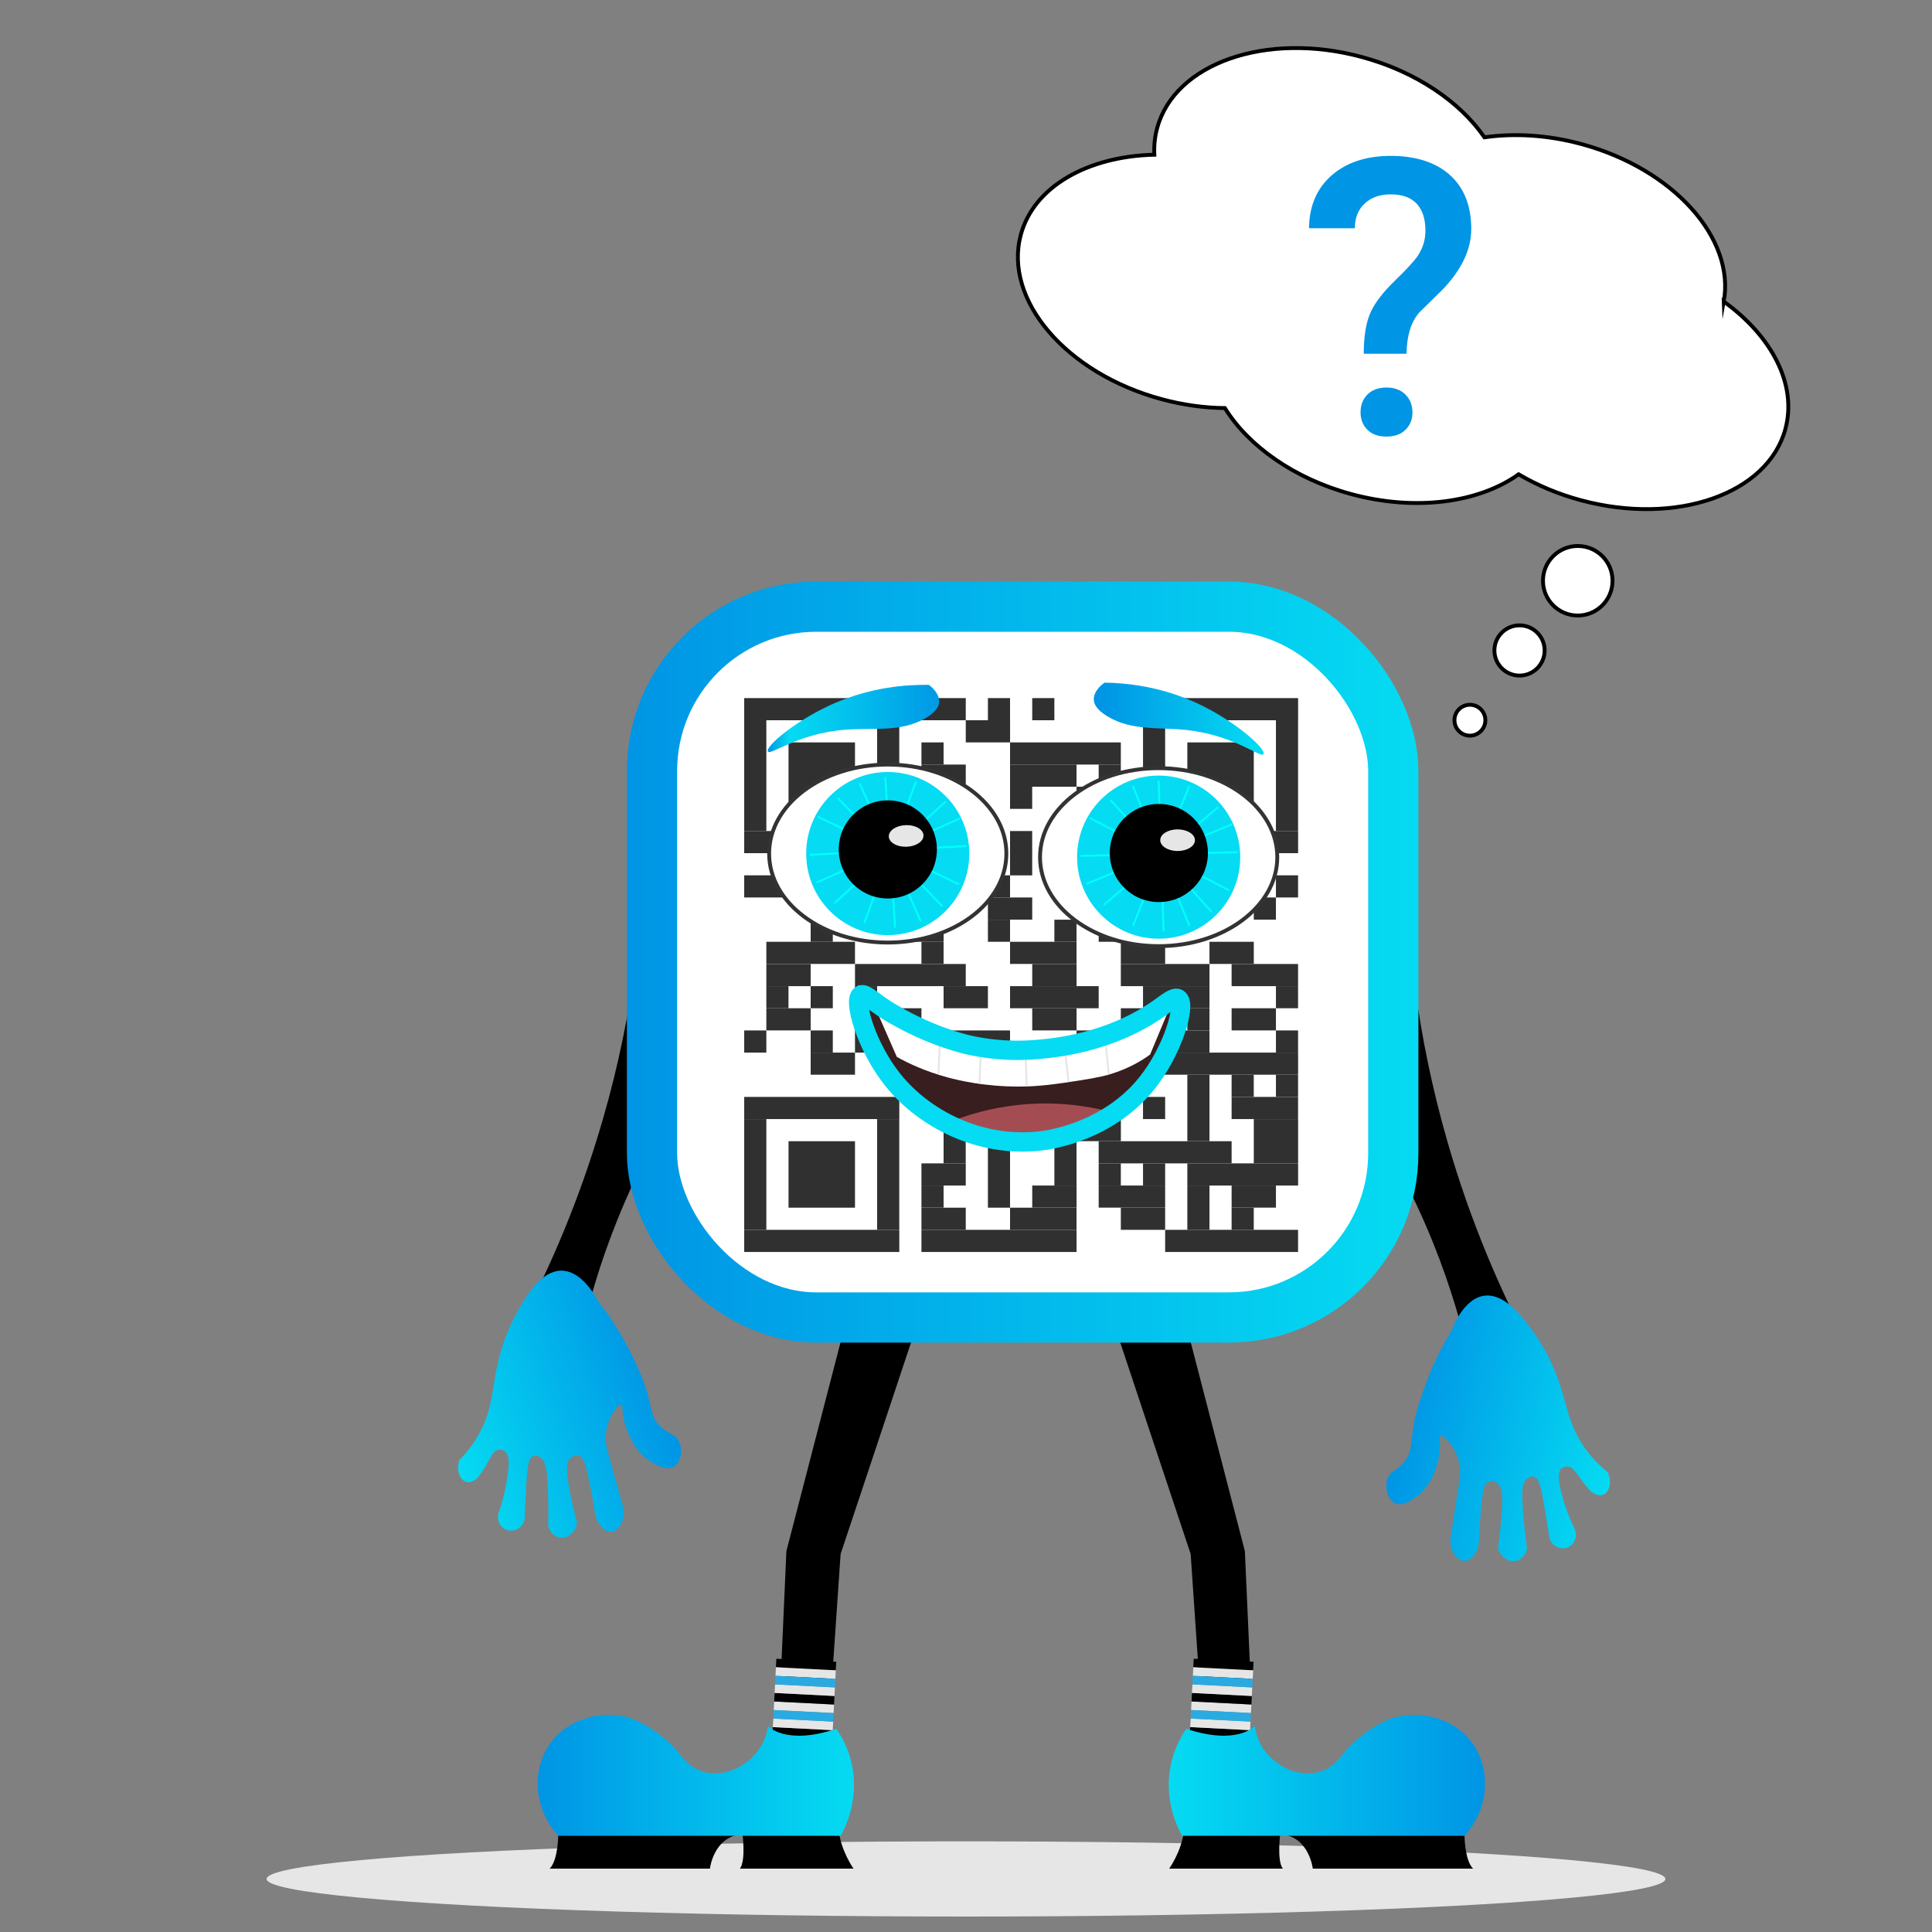 <?xml version="1.0" encoding="UTF-8"?>
<svg xmlns="http://www.w3.org/2000/svg" xmlns:xlink="http://www.w3.org/1999/xlink" viewBox="0 0 500 500">
  <rect x="0" y="0" width="500" height="500" fill="#808080" stroke="none"/>
  <defs>
    <style>
      .cls-1 {
        fill: #a34d53;
      }

      .cls-2 {
        fill: #29abe2;
      }

      .cls-3 {
        opacity: .81;
      }

      .cls-4 {
        stroke: #e6e6e6;
      }

      .cls-4, .cls-5, .cls-6, .cls-7, .cls-8, .cls-9 {
        stroke-miterlimit: 10;
      }

      .cls-4, .cls-6, .cls-10, .cls-8, .cls-9 {
        fill: none;
      }

      .cls-4, .cls-9 {
        stroke-width: .5px;
      }

      .cls-11, .cls-5, .cls-7 {
        fill: #fff;
      }

      .cls-5 {
        stroke: #000;
      }

      .cls-12 {
        fill: url(#Unbenannter_Verlauf_7);
      }

      .cls-13 {
        fill: url(#Unbenannter_Verlauf_12);
      }

      .cls-14 {
        fill: url(#Unbenannter_Verlauf_10-2);
      }

      .cls-6 {
        stroke: url(#Unbenannter_Verlauf_10-5);
        stroke-width: 13px;
      }

      .cls-15 {
        fill: url(#Unbenannter_Verlauf_10);
      }

      .cls-16 {
        fill: #381e1e;
      }

      .cls-7 {
        stroke: #333;
      }

      .cls-17 {
        fill: url(#Unbenannter_Verlauf_10-3);
      }

      .cls-8 {
        stroke: #05dbf2;
        stroke-width: 5px;
      }

      .cls-18 {
        fill: url(#Unbenannter_Verlauf_10-4);
      }

      .cls-9 {
        stroke: aqua;
      }

      .cls-19 {
        clip-path: url(#clippath);
      }

      .cls-20 {
        fill: #0095e5;
      }

      .cls-21 {
        fill: #05dbf2;
      }

      .cls-22 {
        fill: #e6e6e6;
      }
    </style>
    <linearGradient id="Unbenannter_Verlauf_10" data-name="Unbenannter Verlauf 10" x1="139.14" y1="459.46" x2="221.02" y2="459.46" gradientUnits="userSpaceOnUse">
      <stop offset="0" stop-color="#0095e5"/>
      <stop offset="1" stop-color="#05dbf2"/>
    </linearGradient>
    <linearGradient id="Unbenannter_Verlauf_10-2" data-name="Unbenannter Verlauf 10" x1="842.44" y1="459.46" x2="924.31" y2="459.46" gradientTransform="translate(1226.78) rotate(-180) scale(1 -1)" xlink:href="#Unbenannter_Verlauf_10"/>
    <linearGradient id="Unbenannter_Verlauf_10-3" data-name="Unbenannter Verlauf 10" x1="379.53" y1="385.7" x2="436.12" y2="385.7" gradientTransform="translate(74.06 -92.26) rotate(12.29)" xlink:href="#Unbenannter_Verlauf_10"/>
    <linearGradient id="Unbenannter_Verlauf_10-4" data-name="Unbenannter Verlauf 10" x1="1164.61" y1="299.31" x2="1221.2" y2="299.31" gradientTransform="translate(1175.48 -303.23) rotate(161.15) scale(1 -1)" xlink:href="#Unbenannter_Verlauf_10"/>
    <clipPath id="clippath">
      <rect class="cls-10" x="168.35" y="160.8" width="191.84" height="183.96" rx="42.52" ry="42.52"/>
    </clipPath>
    <linearGradient id="Unbenannter_Verlauf_10-5" data-name="Unbenannter Verlauf 10" x1="162.24" y1="248.98" x2="367.08" y2="248.98" xlink:href="#Unbenannter_Verlauf_10"/>
    <linearGradient id="Unbenannter_Verlauf_12" data-name="Unbenannter Verlauf 12" x1="198.67" y1="185.94" x2="243.05" y2="185.94" gradientUnits="userSpaceOnUse">
      <stop offset="0" stop-color="#0095e5"/>
      <stop offset=".13" stop-color="#05dbf2"/>
      <stop offset=".97" stop-color="#009be6"/>
    </linearGradient>
    <linearGradient id="Unbenannter_Verlauf_7" data-name="Unbenannter Verlauf 7" x1="283.08" y1="185.98" x2="327.04" y2="185.98" gradientUnits="userSpaceOnUse">
      <stop offset=".05" stop-color="#0095e5"/>
      <stop offset=".97" stop-color="#05dbf2"/>
    </linearGradient>
  </defs>
  <g id="SchattenBoden">
    <ellipse class="cls-22" cx="250" cy="486.27" rx="181" ry="9.73"/>
  </g>
  <g id="Beine">
    <path d="M219.03,341.61l-15.51,59.81c-.49,11.08-.98,22.15-1.48,33.23,1.48.52,3.79,1.13,6.66,1.12,2.86,0,5.15-.61,6.63-1.12.74-10.83,1.48-21.66,2.22-32.49,2.7-8.1,6.9-20.7,9.6-28.8,3.15-9.47,7.41-22.28,10.56-31.75-2.59-3.88-7.04-5.92-11.3-5.17-4.61.81-6.99,4.53-7.38,5.17Z"/>
    <path d="M306.66,341.61c5.17,19.94,10.34,39.87,15.51,59.81.49,11.08.98,22.15,1.48,33.23-1.48.52-3.79,1.13-6.66,1.12-2.86,0-5.15-.61-6.63-1.12-.74-10.83-1.48-21.66-2.22-32.49-2.7-8.1-6.9-20.7-9.6-28.8-3.15-9.47-7.41-22.28-10.56-31.75,2.59-3.88,7.04-5.92,11.3-5.17,4.61.81,6.99,4.53,7.38,5.17Z"/>
  </g>
  <g id="Socken">
    <g>
      <rect x="199.93" y="447.38" width="15.51" height="2.22" transform="translate(23.13 -10.01) rotate(2.92)"/>
      <rect class="cls-22" x="200.05" y="445.16" width="15.51" height="2.22" transform="translate(23.02 -10.01) rotate(2.92)"/>
      <rect class="cls-22" x="200.27" y="440.74" width="15.51" height="2.22" transform="translate(22.8 -10.03) rotate(2.92)"/>
      <rect class="cls-2" x="200.16" y="442.95" width="15.51" height="2.22" transform="translate(22.91 -10.02) rotate(2.92)"/>
      <rect x="200.39" y="438.53" width="15.51" height="2.22" transform="translate(22.68 -10.04) rotate(2.92)"/>
      <rect x="200.84" y="429.68" width="15.51" height="2.22" transform="translate(22.23 -10.07) rotate(2.92)"/>
      <rect class="cls-22" x="200.5" y="436.32" width="15.51" height="2.22" transform="translate(22.57 -10.05) rotate(2.92)"/>
      <rect class="cls-22" x="200.72" y="431.89" width="15.51" height="2.22" transform="translate(22.35 -10.07) rotate(2.92)"/>
      <rect class="cls-2" x="200.61" y="434.1" width="15.51" height="2.22" transform="translate(22.46 -10.06) rotate(2.92)"/>
    </g>
    <g>
      <rect x="307.95" y="447.38" width="15.51" height="2.22" transform="translate(23.28 -15.51) rotate(2.92)"/>
      <rect class="cls-22" x="308.06" y="445.16" width="15.51" height="2.22" transform="translate(23.16 -15.52) rotate(2.92)"/>
      <rect class="cls-22" x="308.28" y="440.74" width="15.51" height="2.22" transform="translate(22.94 -15.54) rotate(2.92)"/>
      <rect class="cls-2" x="308.17" y="442.95" width="15.51" height="2.22" transform="translate(23.05 -15.53) rotate(2.92)"/>
      <rect x="308.4" y="438.53" width="15.51" height="2.22" transform="translate(22.82 -15.55) rotate(2.92)"/>
      <rect x="308.85" y="429.68" width="15.51" height="2.22" transform="translate(22.37 -15.58) rotate(2.92)"/>
      <rect class="cls-22" x="308.51" y="436.32" width="15.51" height="2.22" transform="translate(22.71 -15.55) rotate(2.92)"/>
      <rect class="cls-22" x="308.74" y="431.89" width="15.51" height="2.22" transform="translate(22.49 -15.57) rotate(2.92)"/>
      <rect class="cls-2" x="308.62" y="434.1" width="15.51" height="2.22" transform="translate(22.6 -15.56) rotate(2.92)"/>
    </g>
  </g>
  <g id="Schuhe">
    <g>
      <path d="M144.48,474.74s0,6.65-2.23,8.86h41.48s.92-8.12,7.99-8.86h-47.24Z"/>
      <path d="M192.09,474s1.04,7.38-.59,9.6h29.39s-3.15-4.43-3.79-9.6h-25.01Z"/>
      <path class="cls-15" d="M216.46,447.42c1.39,2.02,3.2,5.24,4.06,9.51,1.78,8.81-1.71,15.9-2.95,18.18h-73.1c-6.48-7.1-7-17.49-1.77-24.35,5.08-6.65,14.07-7.98,19.86-6.3,2.81.82,5.28,2.45,6.46,3.23,3.66,2.42,6.1,5.17,7.57,7.11,1.97,2.39,4.05,3.29,5.17,3.65,5.53,1.82,11.76-1.43,14.77-5.87,1.5-2.21,2.02-4.45,2.22-5.91,0,0,4.43,5.17,17.72.74Z"/>
    </g>
    <g>
      <path d="M379,474.74s0,6.65,2.23,8.86h-41.48s-.92-8.12-7.99-8.86h47.24Z"/>
      <path d="M331.39,474s-1.04,7.38.59,9.6h-29.39s3.15-4.43,3.79-9.6h25.01Z"/>
      <path class="cls-14" d="M307.02,447.42c-1.39,2.02-3.2,5.24-4.06,9.51-1.78,8.81,1.71,15.9,2.95,18.18h73.1c6.48-7.1,7-17.49,1.77-24.35-5.08-6.65-14.07-7.98-19.86-6.3-2.81.82-5.28,2.45-6.46,3.23-3.66,2.42-6.1,5.17-7.57,7.11-1.97,2.39-4.05,3.29-5.17,3.65-5.53,1.82-11.76-1.43-14.77-5.87-1.5-2.21-2.02-4.45-2.22-5.91,0,0-4.43,5.17-17.72.74Z"/>
    </g>
  </g>
  <g id="Arme">
    <path d="M366.34,256.5c1.62,11.72,4.2,24.94,8.32,39.18,5.98,20.71,13.62,38.13,20.9,52.03-1.5.87-3.27,1.76-5.31,2.55-3.71,1.44-7.1,2.07-9.77,2.34-2.01-9.07-5.01-19.56-9.56-30.87-5.63-13.98-12.14-25.53-18.1-34.6,4.51-10.21,9.02-20.42,13.53-30.64Z"/>
    <path d="M164.34,250.5c-1.62,11.72-4.2,24.94-8.32,39.18-5.98,20.71-13.62,38.13-20.9,52.03,1.5.87,3.27,1.76,5.31,2.55,3.71,1.44,7.1,2.07,9.77,2.34,2.01-9.07,5.01-19.56,9.56-30.87,5.63-13.98,12.14-25.53,18.1-34.6-4.51-10.21-9.02-20.42-13.53-30.64Z"/>
  </g>
  <g id="Hände">
    <path class="cls-17" d="M375.72,344.27s6.25-18.29,18.73-2.72c3.89,4.75,6.13,9.05,7.47,12.11,3.81,8.72,3.34,14.54,8.61,21.62,2.02,2.71,4.12,4.6,5.55,5.74,1.21,2.69.3,5.22-1.17,5.81-1.27.51-2.76-.51-2.97-.66-.37-.38-.95-.98-1.6-1.77-2.39-2.87-2.98-4.68-4.52-4.86-.12-.01-.96-.1-1.6.41-1.62,1.27-.52,5.07.44,8.41.52,1.81,1.4,4.42,2.91,7.44.74,1.84-.12,3.9-1.75,4.63-1.8.8-4.12-.18-4.81-2.28-.45-2.94-.87-5.54-1.24-7.73-.96-5.65-1.46-7.94-2.83-8.27-.74-.18-1.42.29-1.6.41-1.47,1-1.59,3.35-1.16,8.82.19,2.47.49,5.62,1,9.29-.28,1.62-1.37,2.93-2.74,3.27-1.9.48-4.22-.92-4.79-3.4.47-3.04.73-5.62.89-7.55.54-6.6.07-8.28-1.04-9.11-.56-.42-1.44-.74-2.16-.47-1.29.48-1.58,2.62-1.82,4.89-.28,2.58-.59,6.11-.76,10.42-.1,3.11-2.12,5.26-3.73,5.26-1.76,0-4.06-2.53-3.64-6.11.9-5.85,1.54-9.89,1.95-12.42.5-3.11.82-5.05.13-7.53-1.08-3.88-3.96-6.65-4.67-6.31-.49.24.21,1.84-.38,5.21,0,0-.12.66-.31,1.44-.39,1.52-1.65,6.5-5.81,9.31-1.31.89-3.36,2.28-5.16,1.52-1.95-.83-2.79-3.9-2.15-6.13.7-2.44,2.7-2.29,4.66-4.94,1.95-2.63,1.31-4.59,2.4-10.15.63-3.21,1.38-5.33,2.76-9.22,1.3-3.66,3.41-8.66,6.91-14.37Z"/>
    <path class="cls-18" d="M154.76,336.76s-8.3-17.45-18.92-.56c-3.32,5.16-5.06,9.69-6.04,12.89-2.79,9.1-1.66,14.82-6.08,22.46-1.69,2.93-3.57,5.04-4.86,6.34-.9,2.81.3,5.22,1.82,5.64,1.32.36,2.68-.82,2.88-1,.33-.42.83-1.09,1.39-1.94,2.05-3.12,2.42-4.99,3.93-5.34.12-.03.94-.21,1.64.22,1.75,1.08,1.1,4.98.53,8.4-.31,1.86-.89,4.55-2.05,7.72-.52,1.92.56,3.86,2.27,4.4,1.88.59,4.08-.65,4.52-2.81.11-2.97.23-5.6.35-7.83.31-5.73.55-8.05,1.86-8.54.71-.26,1.44.12,1.64.22,1.57.82,1.96,3.15,2.16,8.62.09,2.47.15,5.64.07,9.34.46,1.58,1.69,2.75,3.1,2.94,1.94.26,4.09-1.39,4.37-3.93-.81-2.97-1.37-5.5-1.75-7.4-1.29-6.5-1.01-8.21,0-9.17.51-.48,1.34-.9,2.1-.72,1.34.33,1.87,2.43,2.37,4.65.57,2.54,1.28,6,1.94,10.26.45,3.08,2.7,4.98,4.31,4.8,1.75-.2,3.74-2.98,2.92-6.49-1.56-5.71-2.66-9.65-3.36-12.12-.85-3.03-1.39-4.92-.99-7.47.63-3.98,3.17-7.06,3.92-6.8.51.18,0,1.85.97,5.13,0,0,.19.64.48,1.4.56,1.46,2.38,6.27,6.83,8.59,1.4.73,3.6,1.88,5.29.92,1.85-1.05,2.33-4.19,1.44-6.34-.97-2.35-2.95-1.97-5.2-4.37-2.24-2.39-1.83-4.41-3.54-9.81-.99-3.12-1.98-5.14-3.8-8.85-1.71-3.49-4.38-8.22-8.5-13.48Z"/>
  </g>
  <g id="Hintergrund_weiß">
    <rect class="cls-11" x="169.11" y="153.5" width="192.86" height="190.09" rx="37.76" ry="37.76"/>
  </g>
  <g id="QR-Code">
    <g class="cls-3">
      <g class="cls-19">
        <g>
          <rect class="cls-11" x="169.66" y="157.73" width="189.22" height="189.22"/>
          <rect x="192.6" y="180.67" width="40.14" height="5.73"/>
          <rect x="238.47" y="180.67" width="11.47" height="5.73"/>
          <rect x="255.67" y="180.67" width="5.73" height="5.73"/>
          <rect x="267.14" y="180.67" width="5.73" height="5.73"/>
          <rect x="295.81" y="180.67" width="40.14" height="5.73"/>
          <rect x="192.6" y="186.4" width="5.73" height="28.67"/>
          <rect x="227" y="186.4" width="5.73" height="28.67"/>
          <rect x="249.94" y="186.4" width="11.47" height="5.73"/>
          <rect x="295.81" y="186.4" width="5.73" height="28.67"/>
          <rect x="330.21" y="186.4" width="5.73" height="28.67"/>
          <rect x="204.07" y="192.14" width="17.2" height="17.2"/>
          <rect x="238.47" y="192.14" width="5.73" height="5.73"/>
          <rect x="261.4" y="192.14" width="28.67" height="5.73"/>
          <rect x="307.28" y="192.14" width="17.2" height="17.2"/>
          <rect x="238.47" y="197.87" width="11.47" height="11.47"/>
          <rect x="261.4" y="197.87" width="17.2" height="5.73"/>
          <rect x="284.34" y="197.87" width="5.73" height="5.73"/>
          <rect x="261.4" y="203.6" width="5.73" height="5.73"/>
          <rect x="278.61" y="203.6" width="11.47" height="5.73"/>
          <rect x="244.2" y="209.34" width="5.73" height="5.73"/>
          <rect x="192.6" y="215.07" width="40.14" height="5.73"/>
          <rect x="238.47" y="215.07" width="5.73" height="5.73"/>
          <rect x="249.94" y="215.07" width="5.73" height="5.73"/>
          <rect x="261.4" y="215.07" width="5.73" height="11.47"/>
          <rect x="272.87" y="215.07" width="5.73" height="5.73"/>
          <rect x="284.34" y="215.07" width="5.73" height="5.73"/>
          <rect x="295.81" y="215.07" width="40.14" height="5.73"/>
          <rect x="244.2" y="220.81" width="5.73" height="5.73"/>
          <rect x="192.6" y="226.54" width="22.94" height="5.73"/>
          <rect x="227" y="226.54" width="5.73" height="5.73"/>
          <rect x="238.47" y="226.54" width="5.73" height="5.73"/>
          <rect x="255.67" y="226.54" width="5.73" height="5.73"/>
          <rect x="272.87" y="226.54" width="5.73" height="5.73"/>
          <rect x="284.34" y="226.54" width="11.47" height="11.47"/>
          <rect x="307.28" y="226.54" width="17.2" height="5.73"/>
          <rect x="330.21" y="226.54" width="5.73" height="5.73"/>
          <rect x="209.8" y="232.27" width="17.2" height="5.73"/>
          <rect x="244.2" y="232.27" width="5.73" height="5.73"/>
          <rect x="255.67" y="232.27" width="11.47" height="5.73"/>
          <rect x="301.54" y="232.27" width="5.73" height="11.47"/>
          <rect x="324.48" y="232.27" width="5.73" height="5.73"/>
          <rect x="209.8" y="238.01" width="5.73" height="5.73"/>
          <rect x="227" y="238.01" width="17.2" height="5.73"/>
          <rect x="255.67" y="238.01" width="5.73" height="5.73"/>
          <rect x="272.87" y="238.01" width="5.73" height="5.73"/>
          <rect x="284.34" y="238.01" width="5.73" height="5.73"/>
          <rect x="198.33" y="243.74" width="22.94" height="5.73"/>
          <rect x="238.47" y="243.74" width="5.73" height="5.73"/>
          <rect x="261.4" y="243.74" width="17.2" height="5.73"/>
          <rect x="290.07" y="243.74" width="11.47" height="5.73"/>
          <rect x="313.01" y="243.74" width="11.47" height="5.73"/>
          <rect x="198.33" y="249.48" width="11.47" height="5.73"/>
          <rect x="221.27" y="249.48" width="28.67" height="5.73"/>
          <rect x="267.14" y="249.48" width="11.47" height="5.73"/>
          <rect x="290.07" y="249.48" width="22.94" height="5.73"/>
          <rect x="318.74" y="249.48" width="17.2" height="5.73"/>
          <rect x="198.33" y="255.21" width="5.73" height="5.73"/>
          <rect x="209.8" y="255.21" width="5.73" height="5.73"/>
          <rect x="221.27" y="255.21" width="5.73" height="5.73"/>
          <rect x="244.2" y="255.21" width="11.47" height="5.73"/>
          <rect x="261.4" y="255.21" width="22.94" height="5.73"/>
          <rect x="295.81" y="255.21" width="17.2" height="5.73"/>
          <rect x="330.21" y="255.21" width="5.73" height="5.73"/>
          <rect x="198.33" y="260.94" width="11.47" height="5.73"/>
          <rect x="221.27" y="260.94" width="17.2" height="5.73"/>
          <rect x="267.14" y="260.94" width="11.47" height="5.73"/>
          <rect x="290.07" y="260.94" width="5.73" height="11.47"/>
          <rect x="307.28" y="260.94" width="5.73" height="5.73"/>
          <rect x="318.74" y="260.94" width="11.47" height="5.73"/>
          <rect x="192.6" y="266.68" width="5.73" height="5.73"/>
          <rect x="209.8" y="266.68" width="5.73" height="5.73"/>
          <rect x="221.27" y="266.68" width="5.73" height="5.73"/>
          <rect x="232.74" y="266.68" width="5.73" height="5.73"/>
          <rect x="244.2" y="266.68" width="17.2" height="5.73"/>
          <rect x="278.61" y="266.68" width="5.73" height="5.73"/>
          <rect x="301.54" y="266.68" width="11.47" height="5.73"/>
          <rect x="330.21" y="266.68" width="5.73" height="5.73"/>
          <rect x="209.8" y="272.41" width="11.47" height="5.73"/>
          <rect x="227" y="272.41" width="11.47" height="5.73"/>
          <rect x="249.94" y="272.41" width="11.47" height="5.73"/>
          <rect x="267.14" y="272.41" width="5.73" height="5.73"/>
          <rect x="278.61" y="272.41" width="57.34" height="5.73"/>
          <rect x="238.47" y="278.14" width="34.4" height="5.73"/>
          <rect x="284.34" y="278.14" width="5.73" height="11.47"/>
          <rect x="307.28" y="278.14" width="5.73" height="17.2"/>
          <rect x="318.74" y="278.14" width="5.73" height="5.73"/>
          <rect x="330.21" y="278.14" width="5.73" height="5.73"/>
          <rect x="192.6" y="283.88" width="40.14" height="5.73"/>
          <rect x="244.2" y="283.88" width="5.73" height="17.2"/>
          <rect x="272.87" y="283.88" width="5.73" height="5.73"/>
          <rect x="295.81" y="283.88" width="5.73" height="5.73"/>
          <rect x="318.74" y="283.88" width="17.2" height="5.73"/>
          <rect x="192.6" y="289.61" width="5.73" height="28.67"/>
          <rect x="227" y="289.61" width="5.73" height="28.67"/>
          <rect x="255.67" y="289.61" width="5.73" height="22.94"/>
          <rect x="278.61" y="289.61" width="11.47" height="5.73"/>
          <rect x="324.48" y="289.61" width="11.47" height="11.47"/>
          <rect x="204.07" y="295.35" width="17.2" height="17.2"/>
          <rect x="272.87" y="295.35" width="5.73" height="11.47"/>
          <rect x="284.34" y="295.35" width="34.4" height="5.73"/>
          <rect x="238.47" y="301.08" width="11.47" height="5.73"/>
          <rect x="284.34" y="301.08" width="5.73" height="5.73"/>
          <rect x="295.81" y="301.08" width="5.73" height="5.73"/>
          <rect x="307.28" y="301.08" width="28.67" height="5.73"/>
          <rect x="238.47" y="306.81" width="5.73" height="5.73"/>
          <rect x="267.14" y="306.81" width="11.47" height="5.73"/>
          <rect x="284.34" y="306.81" width="17.2" height="5.73"/>
          <rect x="307.28" y="306.81" width="5.73" height="11.47"/>
          <rect x="318.74" y="306.81" width="11.47" height="5.73"/>
          <rect x="238.47" y="312.55" width="11.47" height="5.73"/>
          <rect x="261.4" y="312.55" width="17.2" height="5.73"/>
          <rect x="290.07" y="312.55" width="11.47" height="5.73"/>
          <rect x="318.74" y="312.55" width="5.73" height="5.73"/>
          <rect x="192.6" y="318.28" width="40.14" height="5.73"/>
          <rect x="238.47" y="318.28" width="40.14" height="5.73"/>
          <rect x="301.54" y="318.28" width="34.4" height="5.73"/>
        </g>
      </g>
    </g>
  </g>
  <g id="Rand">
    <rect class="cls-6" x="168.74" y="157" width="191.84" height="183.96" rx="42.52" ry="42.52"/>
  </g>
  <g id="Augen">
    <ellipse class="cls-7" cx="299.86" cy="221.83" rx="30.7" ry="23.03"/>
    <g>
      <circle class="cls-21" cx="299.86" cy="221.83" r="21.11"/>
      <line class="cls-9" x1="299.86" y1="202" x2="301.14" y2="241.02"/>
      <line class="cls-9" x1="320.32" y1="220.55" x2="279.7" y2="221.51"/>
      <line class="cls-9" x1="318.82" y1="213.34" x2="281.2" y2="228.72"/>
      <line class="cls-9" x1="318.04" y1="230.41" x2="281.99" y2="211.66"/>
      <line class="cls-9" x1="287.4" y1="207.04" x2="313.59" y2="235.99"/>
      <line class="cls-9" x1="293.18" y1="203.42" x2="307.81" y2="239.61"/>
      <line class="cls-9" x1="315.32" y1="208.82" x2="285.67" y2="234.21"/>
      <line class="cls-9" x1="307.79" y1="203.41" x2="293.21" y2="239.62"/>
      <circle cx="299.91" cy="220.76" r="12.7"/>
      <ellipse class="cls-22" cx="304.76" cy="217.44" rx="4.49" ry="2.8"/>
    </g>
    <ellipse class="cls-7" cx="229.75" cy="220.9" rx="30.7" ry="23.03"/>
    <g>
      <circle class="cls-21" cx="229.75" cy="220.9" r="21.11"/>
      <line class="cls-9" x1="229.1" y1="201.08" x2="231.65" y2="240.04"/>
      <line class="cls-9" x1="250.16" y1="218.95" x2="209.59" y2="221.24"/>
      <line class="cls-9" x1="248.42" y1="211.8" x2="211.33" y2="228.4"/>
      <line class="cls-9" x1="248.2" y1="228.88" x2="211.55" y2="211.32"/>
      <line class="cls-9" x1="216.81" y1="206.52" x2="243.94" y2="234.6"/>
      <line class="cls-9" x1="222.47" y1="202.72" x2="238.28" y2="238.41"/>
      <line class="cls-9" x1="244.78" y1="207.39" x2="215.97" y2="233.73"/>
      <line class="cls-9" x1="237.07" y1="202.23" x2="223.68" y2="238.89"/>
      <circle cx="229.77" cy="219.83" r="12.7"/>
      <ellipse class="cls-22" cx="234.5" cy="216.35" rx="4.49" ry="2.8" transform="translate(-6.96 7.8) rotate(-1.88)"/>
    </g>
  </g>
  <g id="Augenbrauen">
    <path class="cls-13" d="M198.72,194.48c-.7-1.29,7.44-8.28,17.49-12.59,9.44-4.05,18.22-4.73,24.18-4.65.43.32,2.85,2.17,2.65,4.54-.08.95-.62,2.44-3.65,4.16-6.37,3.62-13.33,2.35-20.62,2.91-12.46.97-19.4,6.81-20.05,5.62Z"/>
    <path class="cls-12" d="M327,195.16c.74-1.27-7.19-8.51-17.1-13.12-9.31-4.33-18.06-5.28-24.03-5.38-.44.3-2.92,2.08-2.79,4.46.05.95.54,2.46,3.53,4.27,6.26,3.81,13.25,2.75,20.52,3.54,12.42,1.35,19.18,7.4,19.87,6.23Z"/>
  </g>
  <g id="Mundhöhle">
    <path class="cls-16" d="M223.02,257.67c-2.32,1.7,2.29,15.6,12.16,25.13,2.81,2.72,15.66,14.35,34.23,12.12,15.18-1.82,24.08-11.7,26.57-14.56,6.98-8,11.31-19.14,8.92-21.08-1.74-1.42-5.81,3.07-15.4,7.3-3.21,1.41-12.16,5.26-23.51,5.67-16.08.59-28.47-6.01-30.8-7.3-7.74-4.26-10.76-8.32-12.16-7.3Z"/>
  </g>
  <g id="Zunge">
    <path class="cls-1" d="M246.53,290.09c1.88,1.25,4.83,2.93,8.74,4.06,8.09,2.34,14.89.76,18.01,0,6.15-1.51,10.77-4.27,13.78-6.49-5.55-1.41-14.08-2.84-24.32-1.62-6.57.78-12.05,2.43-16.21,4.05Z"/>
  </g>
  <g id="Zähne">
    <g>
      <path class="cls-11" d="M226.68,261.19c3.06,1.84,19.54,11.39,43.28,9.88,17.05-1.09,28.45-7.29,32.52-9.74-1.61,3.86-3.23,7.72-4.84,11.59-2.01,1.48-5.4,3.58-10.33,5.09-.77.23-2.89.85-8.21,1.66-5.99.91-10,1.52-15.34,1.53-9.05.03-15.94-1.67-18.49-2.36-5.84-1.58-10.22-3.66-13.17-5.32-1.8-4.11-3.6-8.22-5.41-12.32Z"/>
      <line class="cls-4" x1="275.51" y1="270.51" x2="276.54" y2="280.03"/>
      <line class="cls-4" x1="265.37" y1="271.62" x2="265.72" y2="281.16"/>
      <line class="cls-4" x1="253.91" y1="270.94" x2="253.47" y2="280.49"/>
      <line class="cls-4" x1="243.3" y1="268.43" x2="242.86" y2="277.97"/>
      <line class="cls-4" x1="285.95" y1="268.49" x2="286.98" y2="278"/>
    </g>
  </g>
  <g id="Lippen">
    <path class="cls-8" d="M222.8,257.54c-2.05,1.32,1.38,13.38,8.33,22.02,8.01,9.96,22.43,17.53,38.2,15.71,1.9-.22,17.3-2.24,27.46-14.9,6.79-8.46,10.29-20.49,8.11-21.89-.94-.6-2.73.92-4.86,2.43-12.88,9.13-27.52,10.35-31.95,10.72-9.64.8-17.12-1.1-18.79-1.54-11.66-3.1-20.6-9.17-20.6-9.17-3.48-2.36-5.03-3.94-5.89-3.38Z"/>
  </g>
  <g id="Gedankenblase">
    <path class="cls-5" d="M446.11,78.06c2.99-16.39-13.05-34.36-36.88-40.79-8.75-2.36-17.37-2.84-25.06-1.73-6.32-9.16-17.68-17-31.78-20.8-24.69-6.66-48.39,1.6-52.93,18.45-.61,2.26-.83,4.55-.72,6.85-17.15.4-31.18,8.18-34.56,20.73-4.54,16.85,11.8,35.9,36.49,42.55,5.56,1.5,11.08,2.24,16.33,2.29,6.08,9.79,17.9,18.27,32.74,22.27,16.79,4.53,33.12,2.15,43.28-5.13,4.78,2.81,10.2,5.12,16.11,6.71,24.69,6.66,48.39-1.6,52.93-18.45,3.1-11.51-3.55-24.05-15.95-32.97Z"/>
    <circle class="cls-5" cx="408.32" cy="150.3" r="9"/>
    <circle class="cls-5" cx="393.25" cy="168.34" r="6.5"/>
    <circle class="cls-5" cx="380.41" cy="186.39" r="4"/>
  </g>
  <g id="Ebene_18">
    <path class="cls-20" d="M352.94,91.56c0-4.33.54-7.79,1.61-10.36s3.2-5.4,6.37-8.48c3.17-3.08,5.18-5.27,6.03-6.57,1.3-1.98,1.95-4.13,1.95-6.44,0-3.05-.76-5.39-2.27-7-1.51-1.61-3.74-2.41-6.67-2.41s-5.05.79-6.76,2.36-2.56,3.71-2.56,6.4h-11.87c.07-5.77,2.03-10.33,5.88-13.69,3.86-3.35,8.96-5.03,15.31-5.03s11.65,1.66,15.31,4.98c3.66,3.32,5.49,7.97,5.49,13.93,0,5.31-2.47,10.54-7.42,15.69l-6.01,5.91c-2.15,2.44-3.25,6.01-3.32,10.7h-11.08ZM352.11,106.72c0-1.91.6-3.46,1.81-4.65,1.21-1.18,2.83-1.78,4.88-1.78s3.73.61,4.93,1.82c1.21,1.22,1.81,2.75,1.81,4.6s-.59,3.28-1.76,4.47c-1.17,1.2-2.83,1.8-4.98,1.8s-3.8-.6-4.96-1.8c-1.16-1.2-1.73-2.69-1.73-4.47Z"/>
  </g>
</svg>